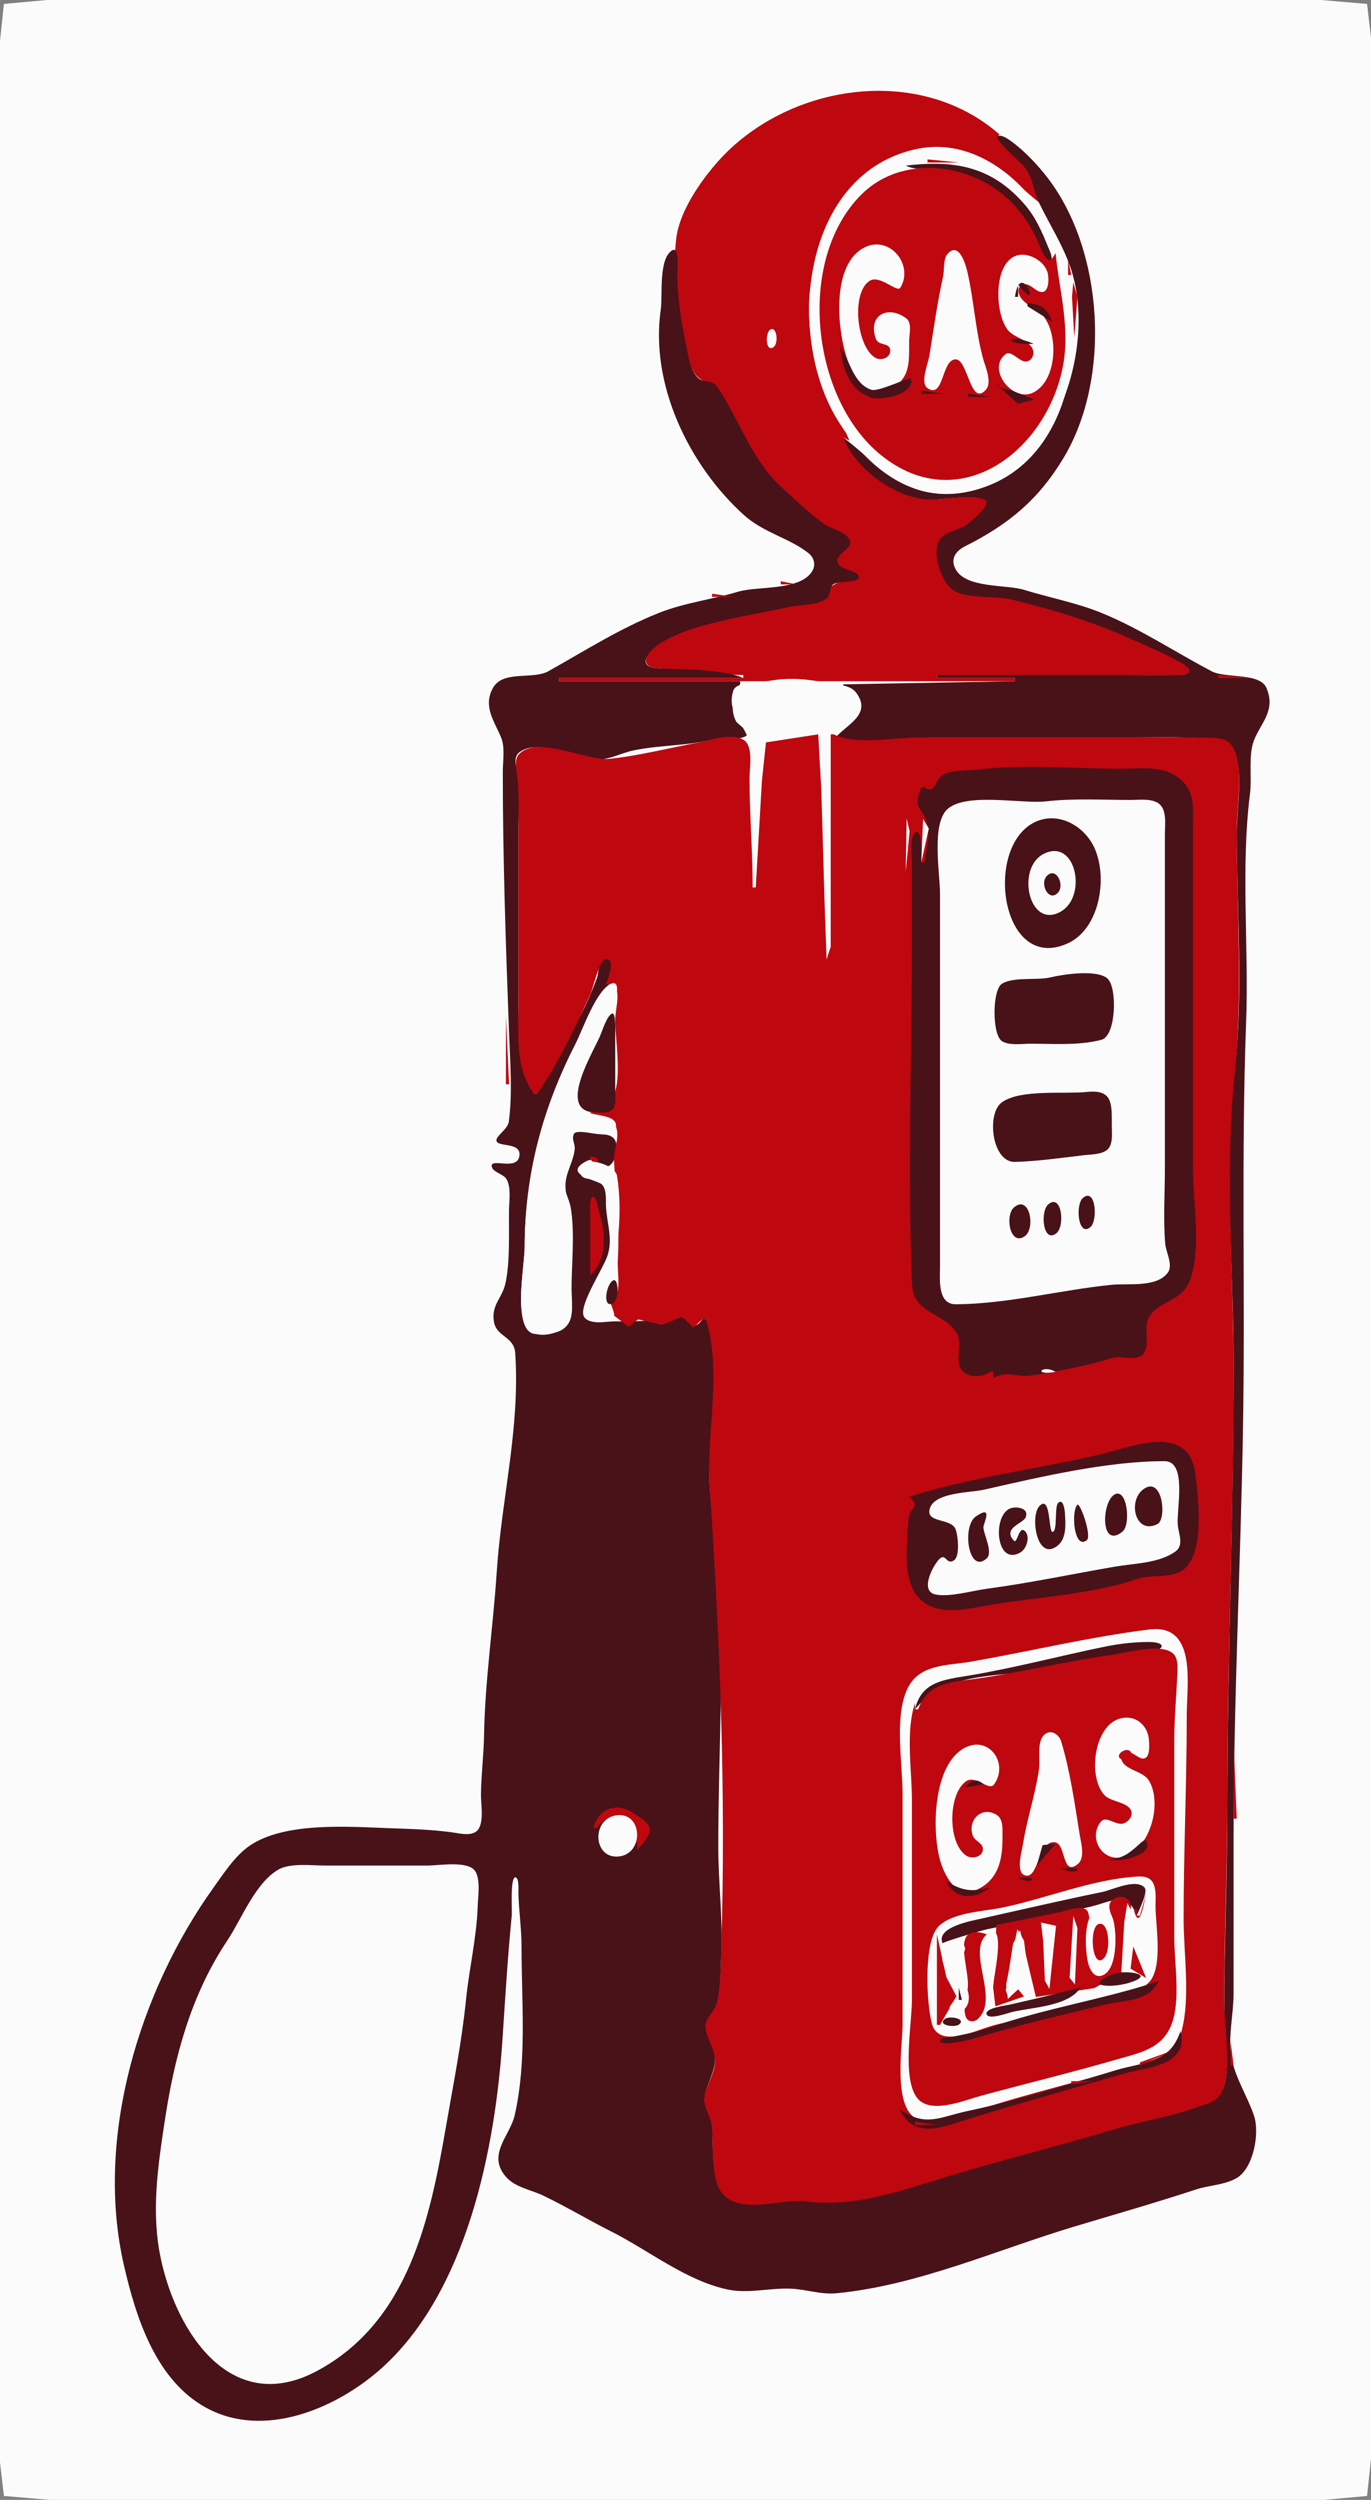 <?xml version="1.0" standalone="yes"?>
<svg xmlns="http://www.w3.org/2000/svg" width="439" height="800">
<rect width="100%" height="100%" fill="#808080" stroke="none"/>
<path style="fill:#fcfbfc; stroke:none;" d="M1.26 1.26L0 13L0 45L0 175L0 642L0 759L0 788L1.26 798.74L16 800L58 800L225 800L384 800L424 800L437.74 798.74L439 787L439 755L439 625L439 158L439 41L439 12L437.74 1.26L423 0L381 0L214 0L55 0L15 0L1.26 1.26z"/>
<path style="fill:#be070f; stroke:none;" d="M238 216L238 217L179 217L179 218L325 218L325 217L300 217L300 216L361 216C365.993 216 370.994 216.087 375.986 215.989C377.207 215.965 380.395 216.309 381.136 214.963C381.918 213.542 378.704 211.901 377.882 211.412C373.542 208.829 368.772 207.1 364.217 204.962C350.784 198.656 336.596 193.988 322 191.268C315.658 190.087 306.956 191.741 303.114 185.688C301.157 182.606 298.685 175.231 301.862 172.209C303.874 170.295 307.264 170.009 309.569 168.416C310.896 167.498 317.928 161.942 316.457 160.174C314.255 157.53 300.653 160.253 297 159.783C285.859 158.349 275.386 149.451 270 140L272 141C265.908 126.76 259.41 116.128 259.048 100C258.406 71.396 281.331 38.132 312.845 50.155C320.564 53.1 326.574 60.096 333 65C330.616 57.786 329.527 52.696 323 47.417C321.45 46.163 318.644 44.496 320 43C293.984 20.175 251.558 26.965 229.584 52.019C224.174 58.186 217.673 67.603 216.582 76C215.08 87.563 216.348 108.437 221.987 118.797C223.883 122.281 228.061 122.633 230.252 126.077C235.795 134.79 239.954 145.025 246.668 152.914C251.233 158.278 257.836 163.604 263.537 167.757C265.605 169.263 269.288 170.246 270.579 172.575C272.131 175.375 267.563 177.114 268.243 179.915C268.789 182.16 273.499 182.747 273.481 184.658C273.468 186.1 269.261 186.131 268.344 186.487C264.111 188.129 263.314 192.086 257.999 193.176C244.608 195.923 229.949 196.058 217.559 202.394C214.51 203.954 207.481 207.115 206.888 210.938C206.341 214.47 211.937 213.92 214.003 214.115C222.155 214.882 229.716 216 238 216z"/>
<path style="fill:#481218; stroke:none;" d="M270 140C274.069 150.176 285.986 158.917 297 159.881C300.739 160.208 313.101 157.715 315.68 160.27C317.192 161.768 310.685 167.021 309.569 167.844C307.191 169.599 303.192 170.016 301.278 172.209C297.827 176.164 301.42 186.943 305.753 189.204C310.532 191.699 318.617 190.591 324 191.889C337.954 195.253 351.133 199.347 364.217 205.385C368.476 207.35 372.854 209.08 376.938 211.412C377.829 211.921 381.219 213.492 380.801 214.963C380.419 216.306 376.944 215.97 375.981 215.989C371.324 216.081 366.658 216 362 216L300 216L300 217L325 217L325 218L270 219L270 220C278.045 222.958 274.709 230.205 269.297 233.876C268.579 234.363 266.992 235.553 268.662 236.03C276.601 238.3 288.674 236 297 236L362 236C369.992 236 378.03 235.727 386 236.339C388.73 236.548 392.139 236.068 394.062 238.448C398.741 244.239 396 258.962 396 266C396 291.315 398.251 317.868 395.285 343C391.727 373.158 395 405.618 395 436C395 483.664 393 531.313 393 579C393 600.724 392 622.304 392 644C392 650.589 394.546 663.94 390.972 669.62C388.821 673.039 384.464 673.474 381 674.669C373.067 677.405 365.055 678.567 357 681.025C339.427 686.386 321.577 690.686 304.039 695.938C288.83 700.492 274.148 706.263 258 704.286C250.001 703.307 236.307 709.101 230.782 700.811C227.717 696.213 228.455 684.669 227.943 679.054C227.712 676.528 225.564 674.414 225.601 672C225.671 667.418 229.21 663.472 228.961 658C228.811 654.704 225.932 650.893 226.13 648.039C226.279 645.904 229.141 644.275 229.656 641.942C230.793 636.786 230.728 630.302 230.961 625C231.454 613.737 230 602.32 230 591C230 559.939 232.158 528.013 229.946 497.039C229.425 489.738 227.593 482.463 227.209 475C226.365 458.573 232.597 437.568 226 422L225 422C221.674 427.18 221.405 420.88 217.653 421.479C210.259 422.661 204.211 422.956 196.871 422.857C194.331 422.823 188.848 424.086 187.172 421.451C185.902 419.454 188.7 417.287 189.566 415.741C191.969 411.451 194.422 404.809 195.467 400C196.318 396.083 195.514 382.029 193.397 378.643C191.766 376.035 186.336 378.943 185.631 374.903C185.303 373.021 187.225 371.516 188.88 371.207C191.215 370.771 192.494 374.038 194.62 373.254C197.412 372.223 198.546 365.868 196.253 364.023C194.609 362.701 191.961 363.005 189.999 362.676C188.186 362.372 186.18 361.455 184.323 361.638C183.461 361.723 181.494 374.476 181.009 376.995C180.186 381.277 182.277 383.099 182.856 387.054C184.074 395.372 183 404.594 183 413C183 416.145 183.811 420.82 181.972 423.581C179.91 426.678 174.447 427.38 171.059 426.848C163.973 425.736 167.998 404.694 168 399C168.011 370.689 177.438 347.177 191.07 322.83C192.8 319.74 196.354 313.359 196.473 309.85C196.522 308.396 195.464 305.473 193.495 305.921C191.536 306.367 191.787 311.207 191.236 312.715C189.024 318.774 186.008 325.568 182.272 330.83C178.18 336.595 175.023 343.627 172 350L171 350C165.356 338.436 166 327.005 166 314L166 267C166 260.78 166.634 254.164 165.778 248C165.469 245.778 164.098 242.41 166.333 240.722C172.123 236.349 183.091 242.274 189 242.917C195.116 243.582 197.841 241.175 203.028 240.111C211.61 238.351 220.501 238.715 229 236.472C231.881 235.712 236.057 237.026 238.639 235.667C240.935 234.457 236.327 231.932 235.722 230.889C233.807 227.585 234.4 221.296 237 219L237 218L179 218L179 217L238 217C232.75 214.465 220.022 214.167 214 214.005C211.731 213.943 205.092 214.418 207.148 210.171C209.44 205.438 219.077 201.97 223.741 200.611C233.578 197.744 243.096 196.314 253.06 194.176C256.504 193.437 261.541 193.75 264.519 191.657C266.171 190.496 265.375 188.332 266.736 187.065C268.07 185.823 275.046 186.666 275.046 184.741C275.046 182.434 269.085 182.628 268.306 179.982C267.352 176.743 273.822 175.852 271.852 172.431C270.5 170.083 266.344 169.324 264.194 167.866C259.395 164.609 254.394 159.667 250.056 155.722C240.722 147.238 236.756 134.267 229.843 124.083C227.908 121.234 225.824 122.763 223.778 121.13C220.92 118.848 220.275 113.328 219.602 110C218.06 102.372 216.647 93.725 216.944 86C216.975 85.203 217.403 78.813 215.241 80.106C210.784 82.773 212.215 94.675 211.588 99C208.096 123.071 220.606 148.861 238.134 164.755C244.454 170.485 252.588 172.108 258.782 176.931C260.6 178.345 261.323 180.639 260.106 182.718C256.334 189.162 242.604 187.465 236.259 189.375C227.842 191.909 219.278 192.845 211 196.134C198.444 201.124 187.231 208.286 175.588 214.801C170.614 217.584 161.154 214.399 157.889 220.083C154.415 226.13 158.556 231.162 160.528 236.194C161.748 239.307 161 243.711 161 247C161 274.672 161.948 302.385 162.981 330C163.328 339.252 164.159 349.811 162.917 358.981C162.602 361.305 158.917 363.419 158.954 364.935C159.01 367.264 167.082 365.249 166.306 369.981C165.538 374.66 157.437 370.624 157.435 373.065C157.434 375.03 161.141 375.672 162.111 377.218C163.721 379.781 163.047 384.109 162.995 387C162.868 394.19 163.406 403.987 161.782 410.94C160.705 415.553 157.248 417.623 158.157 422.977C158.996 427.915 164.621 427.618 164.977 433.005C166.572 457.148 160.601 479.363 159.06 503C157.936 520.235 155.311 537.753 155.005 555C154.892 561.371 154.117 567.672 154.005 574C153.948 577.177 154.88 581.83 153.523 584.782C152.056 587.976 147.695 586.802 145 586.412C138.268 585.438 130.8 585.273 124 585.019C111.187 584.539 91.107 583.076 80.005 590.611C75.295 593.808 71.69 599.429 68.412 604C44.557 637.262 30.289 684.214 39.699 725C43.508 741.509 49.804 761.649 66 770.509C84.545 780.655 107.678 770.735 121.94 758.074C149.583 733.534 158.63 687.421 160.94 652C161.789 638.977 162.593 625.989 163.866 613C164.001 611.622 163.324 600.778 165 600.778C166.332 600.778 165.985 605.268 166.005 606C166.157 611.699 167 617.259 167 623C167 640.824 168.763 659.667 164.782 677C163.282 683.531 155.638 689.691 162.218 696.843C165.153 700.033 170.204 700.819 174 702.648C181.437 706.232 188.492 710.467 195.866 714.185C207.753 720.18 219.756 729.886 233 732.676C239.594 734.065 246.42 732.155 253 732.393C258.116 732.579 262.775 734.378 268 733.866C293.945 731.323 319.204 719.975 344 712.532C357.02 708.624 370.048 704.905 383 700.657C387.227 699.271 392.092 699.264 395.995 696.995C401.305 693.909 403.466 682.735 401.523 677C399.37 670.644 395.388 664.803 394.231 657.981C393.223 652.033 395 644.188 395 638L395 588C395 544.696 397.227 501.299 397.995 458C398.77 414.338 397.386 370.634 399.019 327C399.91 303.182 397.251 277.626 400.259 254C400.912 248.871 399.678 241.836 401.477 237.065C403.645 231.314 408.632 227.493 405.523 220.157C403.411 215.173 392.477 217.177 388 214.824C376.22 208.634 365.299 201.332 352.94 196.232C344.912 192.918 336.259 191.331 328 188.782C321.995 186.929 309.15 188.401 305.894 181.977C304.233 178.701 306.152 176.266 309.023 174.819C322.82 167.87 332.407 160.078 340.528 146.588C355.847 121.14 353.467 80.454 335.523 57C332.358 52.862 328.188 48.453 324 45.343C323.368 44.873 320.151 42.493 319.347 43.819C318.692 44.9 327.04 52.188 328.014 53.412C330.946 57.095 330.779 60.906 332.764 65.005C336.018 71.724 340.099 78.049 342.611 85.134C352.404 112.752 335.504 159.867 301 157.977C287.495 157.237 279.965 147.487 270 140z"/>
<path style="fill:#fcfbfc; stroke:none;" d="M294 47.584C257.017 54.937 251.391 106.581 267.937 133.997C276.596 148.345 290.889 160.912 309 157.536C347.048 150.444 350.63 98.389 335.369 71C327.417 56.73 311.456 44.114 294 47.584z"/>
<path style="fill:#be070f; stroke:none;" d="M297 51L297 52L307 52L297 51z"/>
<path style="fill:#481218; stroke:none;" d="M290 53C293.964 54.914 298.697 53.489 303 54.319C313.324 56.311 322.176 62.575 328.273 71C329.274 72.382 334.634 84.374 336.245 83.634C337.567 83.028 335.886 79.736 335.588 79C333.485 73.8 331.522 69.293 327.736 65.019C317.107 53.018 305.157 51.201 290 53z"/>
<path style="fill:#be070f; stroke:none;" d="M338 81C337.748 81.361 336.745 83.341 336.102 83.245C334.309 82.979 332.844 78.376 332.213 77C329.889 71.933 326.742 67.257 322.588 63.477C309.9 51.932 288.625 49.671 276.014 62.06C254.857 82.844 259.587 127.349 282.005 145.565C306.675 165.612 334.527 144.952 340.194 118C342.875 105.25 339.224 93.439 338 81z"/>
<path style="fill:#fcfbfc; stroke:none;" d="M252.145 58.145L253.741 59.403L252.145 58.145z"/>
<path style="fill:#be070f; stroke:none;" d="M339 63L341 66L339 63M341.333 66.667L341.667 67.333L341.333 66.667M333 67L337 75L333 67M342.333 68.667L342.667 69.333L342.333 68.667M343.333 70.667L343.667 71.333L343.333 70.667M338.333 75.667L338.667 76.333L338.333 75.667M334 76L336 79L334 76z"/>
<path style="fill:#fcfbfc; stroke:none;" d="M277.304 78.961C265.715 84.016 268.055 106.853 271.69 116C273.688 121.026 277.723 127.32 283.997 124.847C291.758 121.788 291.051 115.863 291.115 109.003C291.134 106.889 292.148 103.296 290.103 101.812C284.107 97.458 277.767 101.071 280.46 108.443C281.271 110.662 284.46 109.613 284.976 111.641C285.62 114.177 282.45 115.614 280.489 114.592C274.359 111.4 272.452 93.894 278.362 89.929C281.701 87.689 287.231 93.854 288.323 92.031C292.605 84.883 285.155 75.536 277.304 78.961z"/>
<path style="fill:#be070f; stroke:none;" d="M339.333 78.667L339.667 80.333L339.333 78.667M336.333 79.667L336.667 80.333L336.333 79.667z"/>
<path style="fill:#fcfbfc; stroke:none;" d="M303.382 81.27C301.974 82.879 302.413 86.536 301.96 88.563C300.095 96.908 298.947 105.551 297.555 114C297.186 116.235 294.587 122.495 296.91 124.149C302.32 127.998 301.393 115.003 306 115.003C309.977 115.003 310.698 130.296 315.673 124.729C317.814 122.333 315.447 117.255 314.758 114.68C312.332 105.607 311.858 96.148 309.769 87.011C309.279 84.868 307.083 77.04 303.382 81.27M324.358 82.287C318.038 85.973 318.712 100.765 322.803 105.719C324.831 108.175 330.034 108.944 330.813 112.207C331.169 113.696 330.312 115.423 328.72 115.682C326.499 116.044 323.846 111.926 322.005 113.32C315.785 118.03 324.279 128.987 330.919 125.587C338.44 121.736 338.993 107.474 334.219 101.321C332.095 98.583 327.185 97.399 326.224 93.864C325.818 92.37 326.578 90.881 328.246 90.932C330.295 90.995 331.926 93.688 333.852 93.439C336.023 93.159 335.851 88.662 335.455 87.258C334.283 83.103 328.267 80.007 324.358 82.287z"/>
<path style="fill:#be070f; stroke:none;" d="M342 83L342 88L343 88L342 83z"/>
<path style="fill:#481218; stroke:none;" d="M325 95L326 95L326 91C334.191 101.807 326.791 82.221 325 95z"/>
<path style="fill:#be070f; stroke:none;" d="M344 108L344.995 95L343.671 90.366L343.259 95L344 108z"/>
<path style="fill:#481218; stroke:none;" d="M329 97L329 98L337 103C335.275 98.768 333.578 97.338 329 97z"/>
<path style="fill:#be070f; stroke:none;" d="M305.676 102.361L306.306 104.898L305.676 102.361z"/>
<path style="fill:#fcfbfc; stroke:none;" d="M246.541 105.543C245.045 106.647 245.116 112.451 247.462 111.24C249.567 110.153 248.686 103.96 246.541 105.543z"/>
<path style="fill:#481218; stroke:none;" d="M331 110C321.714 106.078 320.997 110.722 331 110M283.676 109.949L284.324 112.051L283.676 109.949M269 111C269.635 117.62 271.968 124.981 279.003 127.246C282.103 128.244 293.019 126.31 291.677 121.079C291.517 120.456 281.331 125.494 279.029 124.736C273.112 122.789 272.245 115.465 269 111z"/>
<path style="fill:#be070f; stroke:none;" d="M273 120L275 123L273 120z"/>
<path style="fill:#481218; stroke:none;" d="M319 123L325.999 129.237L331.134 127.848L319 123z"/>
<path style="fill:#be070f; stroke:none;" d="M320 123L320 124L324 125L320 123z"/>
<path style="fill:#481218; stroke:none;" d="M295 125L295 126L302 126L295 125M310 126L310 127L317 127L310 126z"/>
<path style="fill:#be070f; stroke:none;" d="M339 131L341 128L339 131M338 131L337 135L338 131M344 138L347 131L344 138M336 135L334 141L336 135M342 143L344 140L342 143M273 142L275 145L273 142M339.5 147.5L340.333 148L339.5 147.5M286 153L289 155L286 153M289.667 155.333L290.333 155.667L289.667 155.333M311.667 173.333L313.333 173.667L311.667 173.333z"/>
<path style="fill:#fcfbfc; stroke:none;" d="M282.003 179.513L282.997 182.487L282.003 179.513z"/>
<path style="fill:#be070f; stroke:none;" d="M250 186L250 187L255 187L250 186M330 189L338 192L330 189M228 190L228 191L235 191L228 190M356.667 198.333L358.333 198.667L356.667 198.333M367 203L370 205L367 203M378.667 209.333L379.333 209.667L378.667 209.333M382 211L385 213L382 211M390 216L390 217L401 217L390 216z"/>
<path style="fill:#fcfbfc; stroke:none;" d="M241 284C245.01 275.695 243.935 259.317 244 250C244.024 246.51 242.637 239.382 244.889 236.477C247.119 233.6 260.932 233.755 262.523 237.218C264.604 241.745 263 250.066 263 255C263 267.366 264 279.602 264 292C264 296.304 263.767 300.681 264.023 304.977C264.04 305.262 264.281 308.941 265.329 307.894C267.916 305.306 266 293.562 266 290C266 273.465 263.902 255.382 266.083 239.005C266.878 233.036 280.505 230.111 274.111 221.611C272.198 219.068 267.815 219.139 265 218.574C257.057 216.981 250.687 216.65 242.866 218.607C240.445 219.212 235.651 218.112 234.736 221.218C232.543 228.66 239.118 231.975 239.917 238.005C241.847 252.573 241 269.292 241 284z"/>
<path style="fill:#481218; stroke:none;" d="M245.366 235.671L261.046 236L245.366 235.671z"/>
<path style="fill:#be070f; stroke:none;" d="M262 235L245.26 237.58L243.96 250L242 284L241 284C241 272.313 240 260.711 240 249C240 245.916 241.282 238.784 238.178 236.822C234.358 234.407 227.971 236.816 224 237.551C214.717 239.269 204.1 241.961 194.941 242.855C187.905 243.543 172.135 235.259 166.267 241.26C164.437 243.131 165.453 246.738 165.681 249.001C166.281 254.959 166 261.019 166 267L166 322C166 331.434 164.952 342.064 171 350L172 350C178.761 340.284 184.162 328.832 189.068 318.078C189.89 316.276 191.872 307.521 193.604 307.078C197.623 306.051 194.456 313.953 194 315C199.831 314.377 197.075 322.092 197.01 326C196.856 335.409 201.794 355.714 189 356L189 357C191.591 357.158 195.147 357.115 196.746 359.603C198.989 363.093 196.414 367.666 196.608 371.351C197.155 381.721 198.485 392.5 197.831 403C197.505 408.234 199.838 415.687 194 418L194 419L201.222 424.556L204.333 422.222L212 423.972L218.389 421.361L222.111 424.861L225 422L226 422C231.371 439.348 226.024 458.301 227.236 476C230.548 524.346 232.475 574.388 230.959 623C230.783 628.624 230.818 635.472 229.535 640.934C228.937 643.482 226.04 645.608 225.909 648.078C225.729 651.453 228.744 655.291 228.91 659.001C229.136 664.028 225.582 667.511 225.517 672C225.476 674.737 227.532 677.293 227.871 680.059C228.567 685.744 227.491 696.956 230.958 701.532C236.725 709.143 250.197 703.43 258 704.457C274.313 706.603 289.634 700.617 305.04 696.008C322.251 690.859 339.751 686.526 357 681.342C365.356 678.83 373.78 677.647 382 674.749C385.253 673.601 389.485 672.948 391.178 669.514C394.649 662.475 392 648.772 392 641C392 619.328 393 597.708 393 576C393 530.324 395 484.66 395 439C395 407.808 392.094 375.016 395.32 344C398.016 318.081 396 291.061 396 265C396 258.41 398.782 243.071 393.876 237.951C391.738 235.719 387.808 236.156 385 236.084C377.338 235.887 369.664 236 362 236L294 236C286.625 236 273.487 238.541 267 235L266 235L266 290L265.995 303L264.671 307.046L264 288L263 253L262 235z"/>
<path style="fill:#481218; stroke:none;" d="M296 252L295 252C291.886 259.721 295.878 258.104 297.061 264.281C297.764 267.949 296.486 272.346 296 276L295 276C294.999 274.906 295.489 265.637 293.32 266.323C291.209 266.99 292.002 273.415 292 275L292 301C292 337.554 290.513 374.456 292.03 410.981C292.43 420.616 302.473 419.912 306.42 426.752C308.427 430.23 305.298 435.676 308.26 438.759C310.455 441.044 314.782 440.699 317 439L318 439L318 441C322.694 438.39 325.37 440.871 330 440.196C338.35 438.979 348.303 436.998 356.259 434.545C359.038 433.688 363.926 435.762 365.972 433.357C368.643 430.22 365.822 424.786 368.028 421.279C371.224 416.195 378.433 416.527 380.982 409.83C384.781 399.85 382 384.594 382 374L382 296L382 264C382 258.343 382.621 253.298 377.9 249.349C372.461 244.797 365.683 246 359 246C343.923 246 327.973 244.519 313 246.286C309.764 246.667 305.195 246.339 302.242 247.742C299.146 249.214 299.781 254.348 296 252z"/>
<path style="fill:#fcfbfc; stroke:none;" d="M297.256 252.026L298.744 252.974L297.256 252.026M335 256.438C327.126 257.324 309.665 253.552 303.501 258.822C298.104 263.435 301 279.512 301 286L301 363L301.001 405C301.011 409.236 300.037 417.451 306.14 417.395C322.895 417.242 339.436 412.811 356 411.147C361.194 410.626 370.469 412.136 373.986 407.19C375.676 404.814 373.32 400.635 373.104 397.992C372.458 390.085 373 381.932 373 374L373 289L373 267C372.996 264.258 373.613 260.116 371.74 257.822C369.661 255.274 364.885 256.004 362 256C353.058 255.989 343.895 255.437 335 256.438M290 279L291.266 266.019L290.31 261.921L290 279M295 276L297.415 265.151L295.57 262.106L295 276z"/>
<path style="fill:#481218; stroke:none;" d="M331.026 263.26C314.936 271.575 320.693 311.554 341.919 301.876C352.289 297.149 354.837 280.467 350.297 271.026C346.944 264.051 338.489 259.403 331.026 263.26z"/>
<path style="fill:#fcfbfc; stroke:none;" d="M334.129 273.289C325.288 277.827 329.426 297.547 339.658 291.729C348.282 286.825 344.522 267.956 334.129 273.289z"/>
<path style="fill:#481218; stroke:none;" d="M335.232 280.286C332.795 282.739 335.766 288.793 338.729 285.714C341.023 283.329 338.265 277.232 335.232 280.286M336.438 312.758C332.054 313.828 324.508 312.49 320.822 314.822C317.659 316.822 317.659 331.178 320.822 333.178C323.203 334.685 327.324 333.999 330 334C337.341 334.003 345.547 334.648 352.716 332.734C357.385 331.489 357.779 316.299 354.74 313.26C351.578 310.098 340.361 311.801 336.438 312.758z"/>
<path style="fill:#fcfbfc; stroke:none;" d="M195.784 314.761C190.99 316.632 186.565 329.565 184.293 334.001C173.705 354.671 168.042 375.673 168 399C167.983 408.617 161.584 432.505 178.852 426.073C184.191 424.084 183 417.609 183 413C183.001 401.747 181.547 390.714 181.075 379.786C180.882 375.336 183.831 371.649 184.043 367.358C184.104 366.105 182.633 363.356 184.075 362.54C186.702 361.052 196.442 365.578 197.214 360.742C198.034 355.611 186.772 357.98 185.528 353.837C183.031 345.518 193.12 331.387 196.01 324C196.405 322.991 199.516 313.305 195.784 314.761z"/>
<path style="fill:#481218; stroke:none;" d="M195.977 324.366C194.23 325.095 192.712 330.368 191.94 332C188.667 338.913 178.574 356.087 191 356C192.39 355.99 194.251 356.223 195.523 355.523C197.58 354.391 196.995 350.938 197 349L197 331C197 330.342 197.272 323.825 195.977 324.366z"/>
<path style="fill:#be070f; stroke:none;" d="M162 325L162 347L163 347L162 325z"/>
<path style="fill:#481218; stroke:none;" d="M347.997 349.442C340.852 350.188 326.784 348.48 320.822 352.744C315.747 356.373 317.625 372.061 325.03 371.834C332.311 371.611 339.764 370.549 346.999 369.686C349.265 369.416 353.021 369.506 354.74 367.748C356.512 365.936 355.992 362.29 355.999 359.999C356.022 352.987 356.227 348.582 347.997 349.442z"/>
<path style="fill:#be070f; stroke:none;" d="M189 370L189 371L191 373C192.118 370.86 191.251 370.473 189 370z"/>
<path style="fill:#fcfbfc; stroke:none;" d="M186.531 372.315C181.032 376.069 191.565 377.779 192.74 379.036C194.348 380.753 193.936 383.857 194.039 386.001C194.308 391.552 196.371 396.524 194.458 402C192.997 406.18 185.984 416.698 186.764 420.713C187.364 423.801 194.117 423.434 196.109 422.245C198.175 421.011 193.998 415.628 194.702 412.971C197.764 401.419 199.498 388.408 197.58 376.321C197.053 373.005 189.181 370.506 186.531 372.315z"/>
<path style="fill:#be070f; stroke:none;" d="M189 408C194.241 403.615 194.099 394.706 192 388.588C191.725 387.786 190.967 382.952 190 382.954C188.547 382.956 189.002 388.177 189 389L189 408z"/>
<path style="fill:#481218; stroke:none;" d="M346.784 383.33C344.236 385.442 345.204 396.077 349.179 392.67C351.558 390.631 350.907 379.911 346.784 383.33M335.752 385.33C332.941 387.553 333.957 398.064 338.248 394.67C341.059 392.447 340.043 381.936 335.752 385.33M324.792 386.289C321.589 388.864 323.446 399.092 328.208 395.547C331.625 393.003 329.712 382.336 324.792 386.289M196.32 409.761C194.031 410.983 192.788 418.968 196.329 417.031C198.366 415.916 198.103 408.809 196.32 409.761z"/>
<path style="fill:#fcfbfc; stroke:none;" d="M345.019 437.019L345.981 437.981L345.019 437.019M338 439C333.649 436.493 330.48 440.396 338 439z"/>
<path style="fill:#481218; stroke:none;" d="M291 479C295.382 482.217 291.029 482.104 290.863 486.147C290.484 495.345 287.995 509.676 298.001 514.026C304.068 516.664 311.814 514.432 318 513.438C332.732 511.072 350.168 510.057 364.17 505.285C368.707 503.739 374.691 505.219 378.671 502.486C385.909 497.514 383.704 479.7 382.826 472C382.479 468.963 381.569 465.925 379.141 463.894C372.57 458.393 360.111 463.585 353 465.255C331.999 470.19 311.656 472.544 291 479z"/>
<path style="fill:#fcfbfc; stroke:none;" d="M372.923 467.594C354.511 467.572 332.886 472.68 315 476.739C310.631 477.73 298.888 477.483 297.649 483.04C296.664 487.461 304.509 485.756 305.98 489.368C306.744 491.245 307.491 498.085 305.413 499.369C302.519 501.155 302.982 495.319 299.521 500.543C298.047 502.769 294.953 509.22 299.501 510.241C303.857 511.218 311.487 509.021 316 508.42C329.755 506.587 343.351 503.701 357 501.347C363.057 500.302 371.275 500.279 376.44 496.442C379.19 494.399 377.351 490.753 377.117 487.959C376.698 482.944 380.19 467.602 372.923 467.594M294.5 475.5L295.5 476.5L294.5 475.5z"/>
<path style="fill:#481218; stroke:none;" d="M366.472 476.33C360.846 479.875 363.404 491.346 370.605 487.736C373.655 486.207 372.353 472.623 366.472 476.33M356.652 478.408C352.722 481.129 352.341 495.8 359.399 490.172C362.264 487.887 360.86 475.494 356.652 478.408z"/>
<path style="fill:#fcfbfc; stroke:none;" d="M289.558 480.08L293.639 481.927L289.558 480.08M367.5 479.5L368.5 480.5L367.5 479.5z"/>
<path style="fill:#481218; stroke:none;" d="M338.806 480.972C337.583 482.195 338.709 490.222 337 490.222C335.69 490.222 336.523 478.254 332.866 481.912C329.687 485.091 332.017 500.157 338.782 494.523C341.622 492.158 341.198 487.346 340.977 484.023C340.928 483.282 340.458 479.319 338.806 480.972M344.976 481.544C342.912 483.608 343.891 496.144 347.994 492.884C349.7 491.529 345.826 480.693 344.976 481.544M323.083 482.894C317.701 485.85 319.111 501.313 326.782 496.778C328.692 495.649 329.992 491.778 328.194 489.972C326.274 488.044 325.734 494.184 324.671 493.046C320.862 488.967 327.672 487.558 328.44 485.532C329.643 482.357 324.922 481.884 323.083 482.894M312.471 485.288C307.89 488.443 310.108 503.962 315.927 498.724C318.09 496.777 314.96 491.055 314.892 488.791C314.855 487.546 318.268 481.296 312.471 485.288z"/>
<path style="fill:#fcfbfc; stroke:none;" d="M302.019 490.019L302.981 490.981L302.019 490.019M367.999 521.46C348.796 523.842 330.019 528.411 311 531.739C303.115 533.119 293.989 532.341 290.284 541.01C286.411 550.073 289 564.269 289 574L289 648C289 655.593 284.917 679.352 297.01 678.713C305.093 678.286 314.242 674.718 322 672.438C334.323 668.817 346.772 665.679 359.136 662.206C366.476 660.145 376.1 658.564 378.356 649.981C381.211 639.113 379 625.203 379 614C379 592.314 380 570.713 380 549C380 538.913 383.388 519.552 367.999 521.46z"/>
<path style="fill:#481218; stroke:none;" d="M293 547C302.497 535.433 318.174 536.56 332 534.639C338.103 533.791 343.931 531.624 350 530.602C355.634 529.653 361.321 529.042 366.986 528.31C367.99 528.18 371.462 528.269 371.919 527.029C372.457 525.569 368.571 525.457 367.959 525.457C363.401 525.455 358.461 525.994 354 526.905C339.318 529.901 324.779 533.794 310 536.242C302.28 537.521 294.979 538.17 293 547z"/>
<path style="fill:#be070f; stroke:none;" d="M294 547L293 547L293 545C289.925 554.078 292 566.455 292 576L292 640C292 647.729 288.791 664.913 293.604 671.278C297.798 676.823 308.722 672.136 314 670.705C328.611 666.745 343.478 663.136 358 658.941C364.95 656.934 372.028 655.629 375.06 647.999C378.156 640.209 376 628.295 376 620L376 557C376 550.263 376.605 543.706 376.921 537.001C377.027 534.754 377.509 531.028 375.74 529.26C372.098 525.618 360.476 528.958 356 529.578C341.221 531.623 326.782 535.257 312 537.295C304.235 538.365 297.018 538.635 294 547z"/>
<path style="fill:#fcfbfc; stroke:none;" d="M359.043 549.849C350.281 551.761 348.165 568.647 353.685 574.501C355.745 576.686 361.273 576.639 362.239 579.573C362.784 581.229 361.366 582.884 359.919 583.476C357.522 584.457 354.219 580.866 352.508 582.966C348.466 587.926 352.678 595.59 358.996 594.378C368.156 592.62 372.52 576.913 367.74 569.585C365.872 566.722 359.717 566.335 359.079 562.919C358.767 561.249 360.435 560.557 361.801 560.811C363.266 561.083 364.937 563.145 366.474 562.7C368.292 562.173 368 558.403 367.919 557.037C367.645 552.375 363.951 548.778 359.043 549.849M334.249 555.271C331.953 557.567 333.117 563.048 332.705 566C331.57 574.118 328.855 581.951 327.58 590.019C327.255 592.081 325.297 598.71 327.83 599.972C332.561 602.33 332.189 588.929 337.776 589.544C341.396 589.942 339.998 600.819 345.168 596.469C347.579 594.441 346.116 589.609 345.701 587C344.174 577.408 342.617 566.555 339.794 557.284C339.092 554.977 336.355 553.165 334.249 555.271z"/>
<path style="fill:#be070f; stroke:none;" d="M395 557L395 582L396 582L395 557z"/>
<path style="fill:#fcfbfc; stroke:none;" d="M309.022 559.27C298.788 564.484 298.353 585.459 300.933 595C302.286 600.002 306.098 607.707 312.554 604.848C319.753 601.659 321.052 594.99 320.996 588.003C320.978 585.771 321.394 582.219 319.179 580.823C314.317 577.758 309.703 582.516 311.494 587.454C312.085 589.084 314.512 589.753 314.707 591.439C315.019 594.124 311.436 595.066 309.574 593.935C303.338 590.145 303.477 573.95 309.432 569.969C312.395 567.988 316.686 573.319 318.315 571.031C323.067 564.359 316.746 555.335 309.022 559.27z"/>
<path style="fill:#be070f; stroke:none;" d="M359.488 560.415C357.047 561.805 358.694 563.982 361.04 562.595C363.512 561.135 361.642 559.188 359.488 560.415z"/>
<path style="fill:#481218; stroke:none;" d="M361.018 562.975L363.653 564.053L361.018 562.975M309 572L315 571C312.544 568.932 310.936 569.636 309 572z"/>
<path style="fill:#be070f; stroke:none;" d="M336.443 576.326L337.106 578.844L336.443 576.326M190 585L191 585C197.549 576.766 204.268 583.758 204 592C205.459 590.254 208.119 587.81 208.032 585.332C207.957 583.219 205 581.772 203.533 580.677C198.145 576.656 191.91 578.022 190 585z"/>
<path style="fill:#481218; stroke:none;" d="M356.106 577.671L361.634 578.329L356.106 577.671z"/>
<path style="fill:#fcfbfc; stroke:none;" d="M197.43 580.917C189.31 581.998 189.862 594.813 198.001 594.109C206.36 593.385 205.828 579.8 197.43 580.917z"/>
<path style="fill:#481218; stroke:none;" d="M355 595C357.75 596.325 369.899 593.585 367.028 589.106C366.557 588.372 364.95 590.026 364.718 590.236C361.488 593.161 359.412 594.79 355 595M332 597L338.046 590.005L333.829 590.477L332 597M352.667 593.333L353.333 593.667L352.667 593.333z"/>
<path style="fill:#fcfbfc; stroke:none;" d="M89.016 598.359C81.618 602.772 77.376 614.111 72.783 621C61.041 638.611 55.825 658.339 52.712 679C50.504 693.655 48.343 708.207 51.538 723C56.679 746.805 74.254 773.454 101.68 758.643C131.031 742.793 137.767 709.627 142.901 680C145.205 666.701 147.854 653.452 149.21 640C150.22 629.98 152.621 620.086 152.96 610C153.064 606.896 153.92 601.575 152.178 598.822C149.972 595.334 140.522 597 137 597L104 597C99.725 597.004 92.83 596.084 89.016 598.359z"/>
<path style="fill:#481218; stroke:none;" d="M340 598C344.291 600.472 348.791 597.077 340 598M326 601C330.059 603.338 333.694 600.221 326 601z"/>
<path style="fill:#fcfbfc; stroke:none;" d="M363.97 600.527C349.591 601.443 335.037 607.526 321.003 610.446C315.057 611.683 304.974 611.951 300.501 616.494C295.645 621.427 296.641 641.305 298.424 647.713C299.174 650.411 301.28 651.692 304.011 651.752C308.887 651.859 314.297 649.089 319 647.919C329.99 645.184 341.04 642.684 352 639.824C356.661 638.608 364.718 637.959 368.06 634.199C372.438 629.275 370.022 616.186 369.999 610C369.991 607.664 370.349 604.64 369.178 602.509C368.096 600.539 365.99 600.399 363.97 600.527z"/>
<path style="fill:#481218; stroke:none;" d="M303 602C305.803 608.101 312.16 607.889 317 604C311.208 605.529 308.145 605.153 303 602M364 613C364.623 611.397 367.75 605.422 366.486 604.047C363.729 601.048 356.105 604.809 353.003 605.447C339.975 608.126 327.002 611.122 314 614.033C311.255 614.648 299.479 616.741 301.832 621.915C301.652 621.518 314.263 617.768 316.002 617.408C326.964 615.135 338.09 612.769 349 610.212C355.596 608.667 360.984 604.854 364 613z"/>
<path style="fill:#be070f; stroke:none;" d="M365 613L364 613L364 611L363 611C364.892 618.574 366.358 608.545 367 606L365 613M319 616L319 617L318 636L318.722 642.056L327.889 638.889L325.306 635.75L323 639.556L322.056 637L324.389 622L326.611 617.667L331.694 639.056L350.389 636.222L358 632L359 632L360 615L361 609L362 611C362.966 607.428 358.466 605.65 355.901 608.286C354.236 609.997 356.117 613.121 356.525 615.003C357.451 619.277 357.72 628.347 353.521 631.175C351.044 632.844 349.164 630.086 348.521 627.971C347.522 624.683 350.419 612.133 347.501 610.924C345.103 609.931 341.393 611.511 339 611.99C332.325 613.325 325.691 614.73 319 616z"/>
<path style="fill:#fcfbfc; stroke:none;" d="M351.556 610.544C346.713 612.721 347.439 623.825 348.365 627.967C348.805 629.936 350.161 633.032 352.75 632.239C357.895 630.662 357.52 619.022 356.635 615.03C356.151 612.85 354.404 609.263 351.556 610.544M343.671 613.106L342.495 632.917L344.194 635.028L344.995 617.005L343.671 613.106M333.315 615.23L334.028 621.221L334.575 633.841L336.032 636.456L338.146 616.285L333.315 615.23z"/>
<path style="fill:#be070f; stroke:none;" d="M351.674 615.761C348.822 617.027 349.583 628.562 352.68 627.239C356.176 625.745 355.246 614.175 351.674 615.761z"/>
<path style="fill:#fcfbfc; stroke:none;" d="M325.76 617.346L322.174 634.995L322.715 639.654L326 636.622L330.08 638.824L327.893 621.02L325.76 617.346M316.516 617.976C310.986 620.124 314.917 631.427 315.011 635.989C315.026 636.753 314.87 642.249 316.68 641.677C318.312 641.161 317.965 637.208 317.989 635.989C318.059 632.421 322.364 615.704 316.516 617.976z"/>
<path style="fill:#be070f; stroke:none;" d="M316 619C304.485 615.118 309.95 628.316 309.948 635.008C309.947 638.126 308.091 642.504 309.274 645.447C309.992 647.233 311.98 647.209 313.241 645.99C320.094 639.368 309.41 624.593 316 619M300 619L300 648L301 648L306.253 638.822L303.04 632.746L300 619z"/>
<path style="fill:#fcfbfc; stroke:none;" d="M305.353 621.543C296.551 625.492 306.369 634.235 306.413 638.217C306.435 640.175 303.943 641.163 303.983 643.118C304.013 644.568 305.534 645.026 306.683 644.46C314.573 640.571 306.938 632.326 306.283 627.919C305.975 625.852 309.073 625.598 309.009 623.609C308.95 621.795 306.895 620.851 305.353 621.543M157.671 622.106L158.329 630.894L157.671 622.106z"/>
<path style="fill:#be070f; stroke:none;" d="M367 633L362.884 622.921L362.023 629.99L367 633z"/>
<path style="fill:#481218; stroke:none;" d="M306.104 626.458L308.585 629.498L306.104 626.458M357.001 631.551C345.457 635.892 356.681 636.498 362.884 634.085C369.722 631.425 359.669 630.547 357.001 631.551M371 634C353.298 639.873 334.558 642.64 317 648.866C313.292 650.18 308.807 651.009 304.944 651.81C304.292 651.946 300.954 651.881 300.954 653C300.954 654.293 304.381 653.802 305.005 653.736C309.661 653.242 313.569 651.816 318 650.565C329.69 647.264 342.154 644.274 354 641.468C360.317 639.971 367.772 640.643 371 634M307 636L307 640L308 640L307 636M346 636C338.371 638.022 330.705 639.857 323 641.576C321.992 641.8 315.217 642.628 315.921 644.61C316.587 646.482 322.784 644.172 324 643.884C330.51 642.341 342.294 642.08 346 636M302.404 646.211C300.241 648.16 305.664 648.897 307.042 647.893C309.586 646.039 303.919 644.847 302.404 646.211z"/>
<path style="fill:#be070f; stroke:none;" d="M317.667 645.333L319.333 645.667L317.667 645.333M316.667 648.333L318.333 648.667L316.667 648.333M313.667 649.333L315.333 649.667L313.667 649.333z"/>
<path style="fill:#481218; stroke:none;" d="M378 650C374.364 660.637 366.499 659.721 357.32 662.481C341.749 667.162 325.945 672.129 310 675.518C300.639 677.507 296.582 680.807 288 675C292.714 684.371 300.793 681.002 309 678.459C325.941 673.211 343.112 668.414 360.019 663.556C367.107 661.52 380.878 661.168 378 650z"/>
<path style="fill:#be070f; stroke:none;" d="M394 653L394 661L395 661L394 653M365 660L365 661L376 656L365 660M343 666L343 667L350 666L343 666z"/>
<path style="fill:#fcfbfc; stroke:none;" d="M47 673.366L47 677.634L47 673.366z"/>
<path style="fill:#be070f; stroke:none;" d="M293 679L293 680L300 680L293 679z"/>
</svg>
